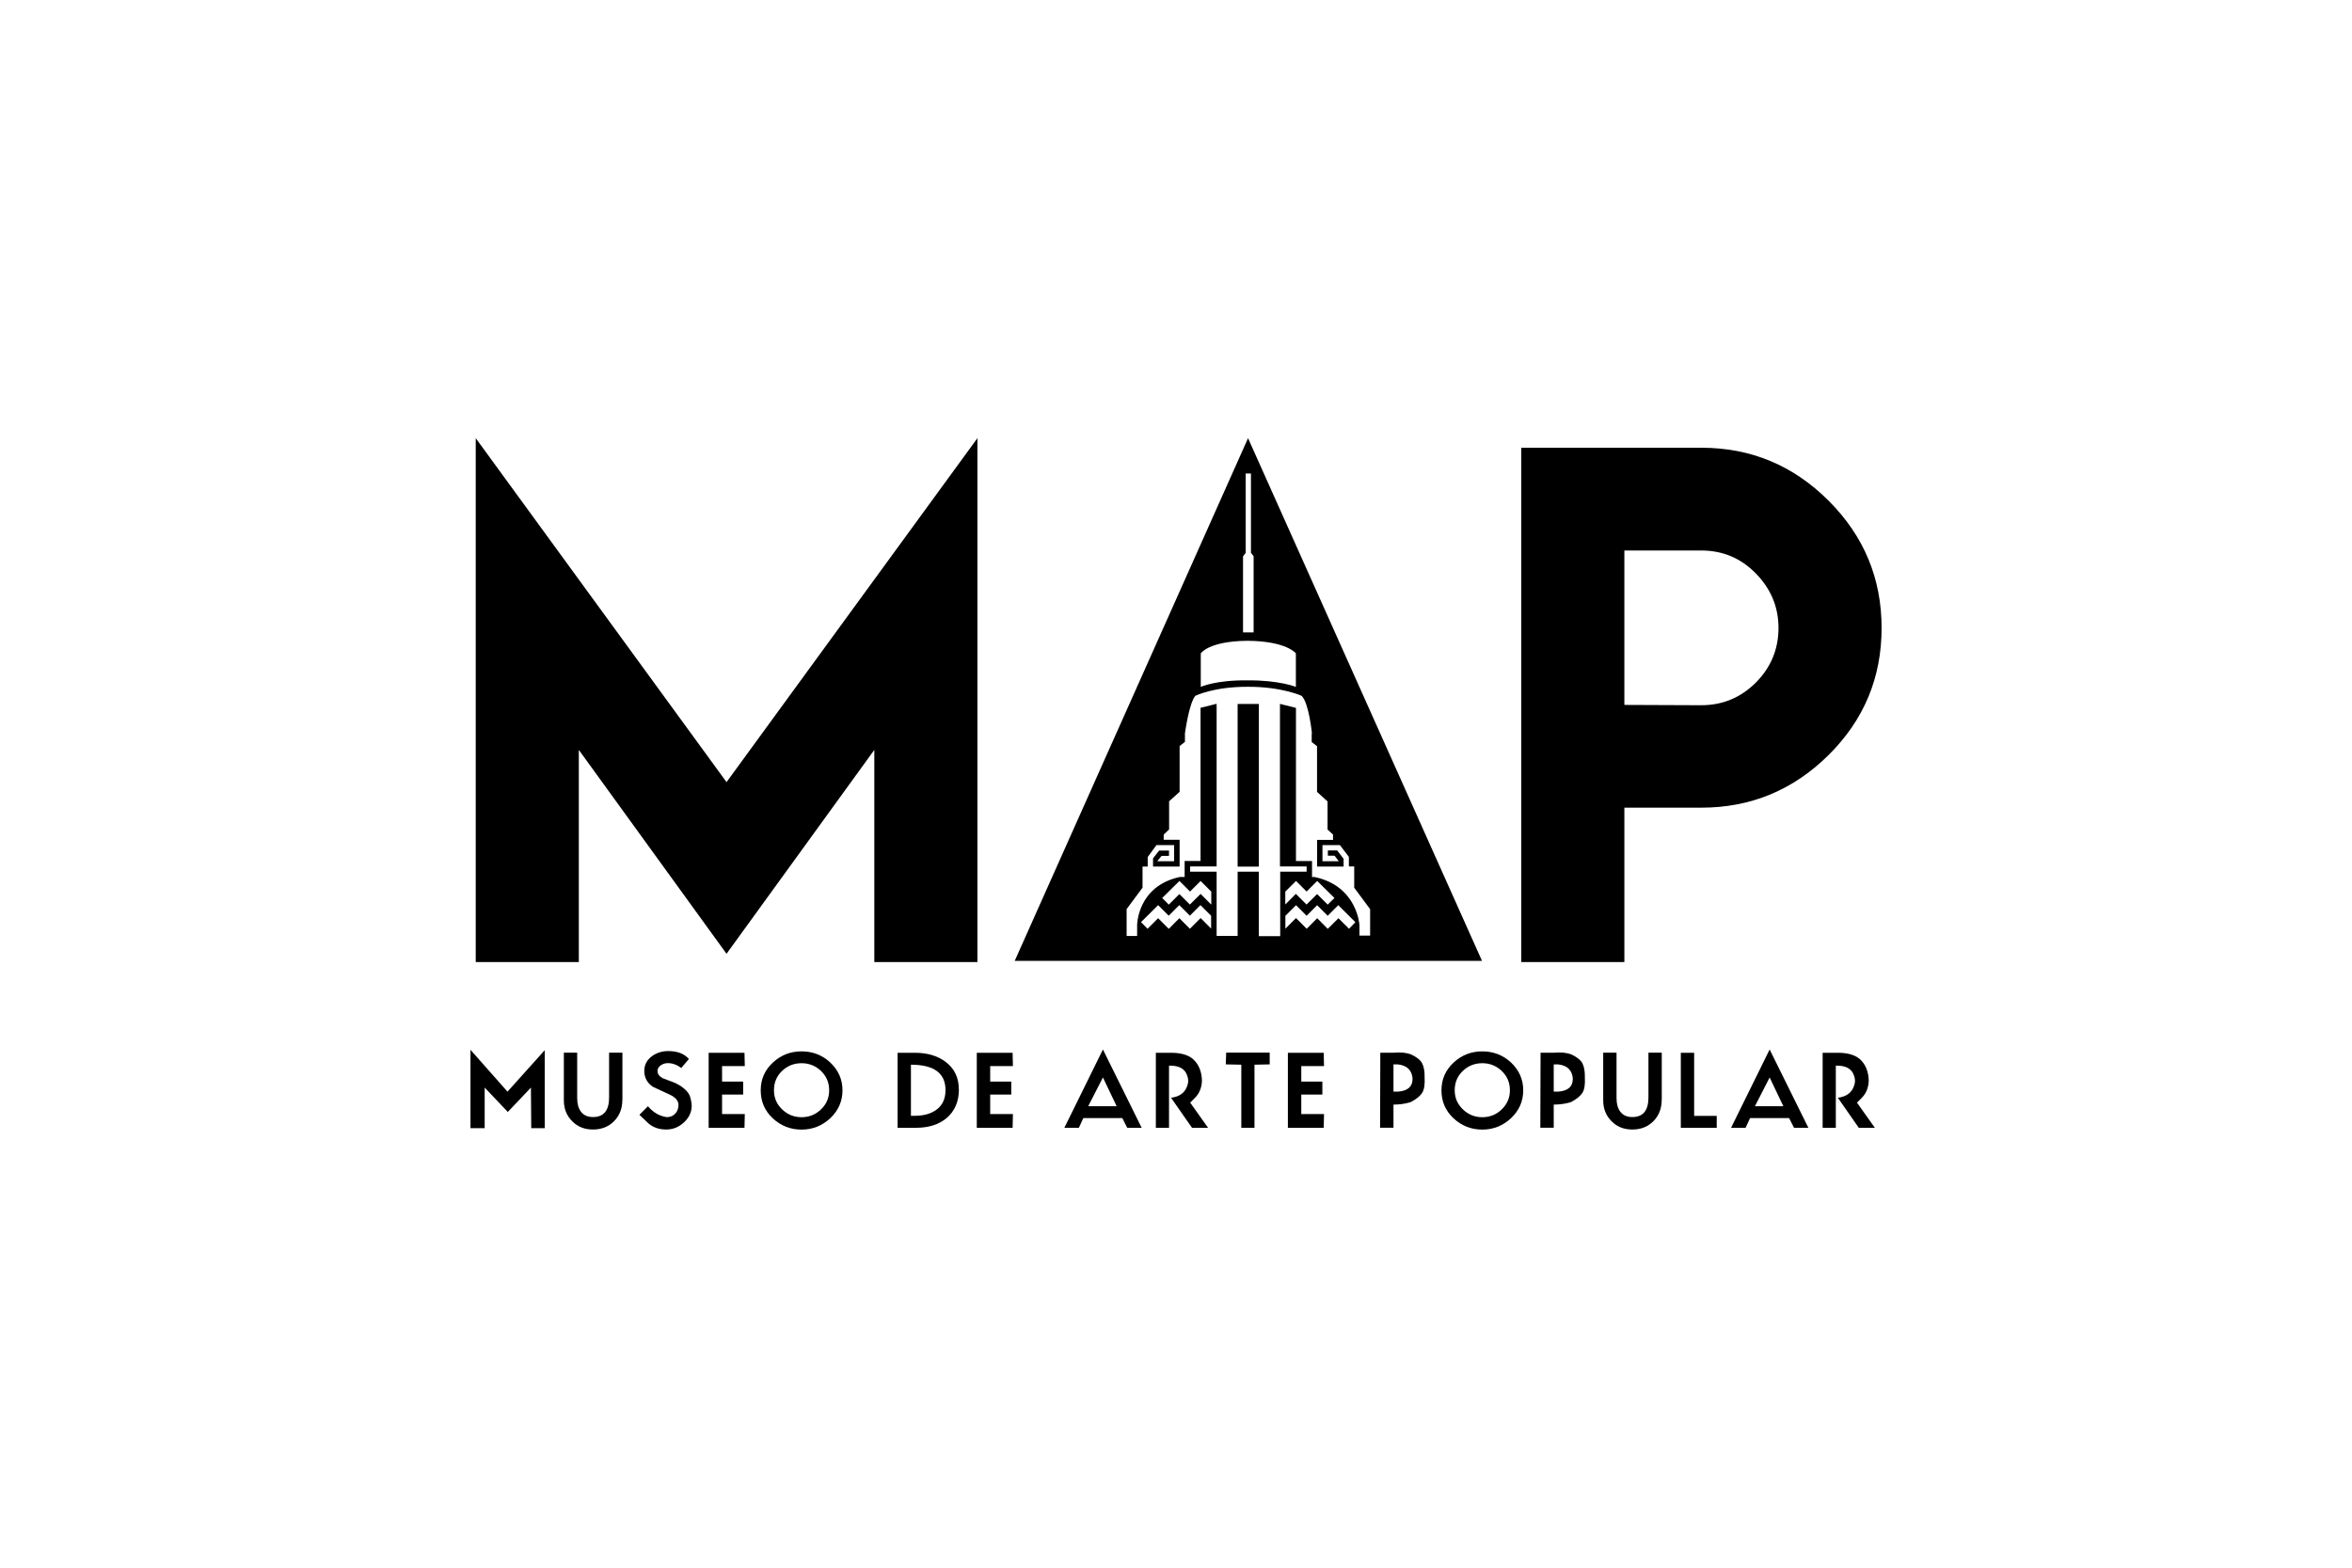 <svg xmlns="http://www.w3.org/2000/svg" id="Layer_1" data-name="Layer 1" viewBox="0 0 300 200"><g><path d="M69.47,143.93h-1.71l-.04-5.18-2.95,3.11-2.95-3.11v5.18h-1.81v-10l4.72,5.34,4.75-5.29v9.95Z"></path><path d="M79.38,140.32c0,1.1-.35,2-1.05,2.71-.7.71-1.6,1.07-2.69,1.07s-1.96-.35-2.66-1.06c-.7-.7-1.06-1.59-1.06-2.66v-6.08h1.7v5.8c0,.72.16,1.29.47,1.71.35.47.86.7,1.55.7,1.36,0,2.05-.83,2.05-2.5v-5.71h1.7v6.01Z"></path><path d="M88.23,141.02c0,.84-.33,1.56-.99,2.17-.66.61-1.41.91-2.26.91-.91,0-1.67-.26-2.28-.79-.41-.38-.79-.74-1.14-1.09l1.09-1.09c.66.79,1.46,1.26,2.4,1.39.44,0,.8-.15,1.08-.45.28-.3.41-.67.41-1.11,0-.53-.38-.97-1.13-1.32-.7-.33-1.4-.65-2.1-.97-.75-.49-1.13-1.17-1.13-2.05,0-.77.33-1.39.98-1.88.6-.43,1.29-.65,2.07-.65,1.17,0,2.06.34,2.64,1.02l-.98,1.14c-.54-.41-1.11-.62-1.71-.62-.32,0-.61.09-.87.26-.29.19-.44.44-.44.75,0,.38.23.69.69.93.05.03.44.17,1.15.43.46.16.89.39,1.28.67.48.35.8.7.96,1.06.06.13.13.35.19.65.05.22.08.42.08.62Z"></path><path d="M94.96,143.88h-4.57v-9.57h4.57s.04,1.7.04,1.7h-2.9v1.97h2.69v1.66h-2.69v2.49h2.9l-.04,1.76Z"></path><path d="M107.46,139.09c0,1.4-.52,2.58-1.55,3.56-1.04.97-2.26,1.46-3.67,1.46s-2.64-.48-3.67-1.44c-1.03-.96-1.54-2.15-1.54-3.57s.52-2.59,1.57-3.56c1.02-.94,2.23-1.41,3.64-1.41s2.63.47,3.65,1.41c1.04.98,1.57,2.16,1.57,3.56ZM105.76,139.09c0-.97-.34-1.78-1.03-2.45-.69-.66-1.52-1-2.49-1s-1.81.33-2.49.99c-.69.66-1.03,1.48-1.03,2.46s.35,1.77,1.04,2.44c.7.67,1.52,1,2.48,1s1.79-.33,2.48-1c.7-.67,1.04-1.48,1.04-2.43Z"></path><path d="M122.31,138.97c0,1.56-.53,2.79-1.58,3.68-.99.82-2.29,1.23-3.89,1.23h-2.35v-9.57h2.23c1.55,0,2.85.38,3.87,1.14,1.14.85,1.71,2.02,1.71,3.52ZM120.6,139.07c0-2.16-1.47-3.24-4.41-3.24v6.52h.47c1.14,0,2.06-.25,2.76-.76.79-.57,1.18-1.41,1.18-2.51Z"></path><path d="M129.16,143.88h-4.57v-9.57h4.57s.04,1.7.04,1.7h-2.9v1.97h2.69v1.66h-2.69v2.49h2.9l-.04,1.76Z"></path><path d="M145.61,143.88h-1.83l-.63-1.24h-4.97l-.57,1.24h-1.85l4.92-9.99,4.94,9.99ZM142.43,141.13l-1.75-3.67-1.88,3.67h3.63Z"></path><path d="M151.44,137.25c-.28-.9-1.05-1.33-2.33-1.3v7.93s-1.68,0-1.68,0v-9.57h1.96c1.18,0,2.09.25,2.73.76.76.66,1.16,1.59,1.19,2.8-.03.9-.33,1.62-.88,2.18l-.62.62,2.28,3.21h-2.05l-2.67-3.83c1.04-.14,1.71-.6,2.02-1.4.21-.48.22-.95.05-1.4Z"></path><path d="M161.94,135.79l-1.93.04v8.05h-1.68v-8.05l-1.98-.04.05-1.5h5.55v1.5Z"></path><path d="M168.84,143.88h-4.57v-9.57h4.57s.04,1.7.04,1.7h-2.9v1.97h2.69v1.66h-2.69v2.49h2.9l-.04,1.76Z"></path><path d="M181.71,137.45c.05.9-.05,1.55-.31,1.97-.26.41-.75.81-1.48,1.19-.69.21-1.42.31-2.18.31v2.95s-1.71,0-1.71,0l.03-9.57h1.75c.79-.08,1.49-.01,2.11.19.76.35,1.25.73,1.48,1.17.22.43.33,1.03.31,1.79ZM180.18,137.66c-.07-1.11-.69-1.73-1.87-1.87h-.57v3.47h.62c1.21-.1,1.81-.64,1.81-1.61Z"></path><path d="M194.29,139.09c0,1.4-.52,2.58-1.55,3.56-1.04.97-2.26,1.46-3.67,1.46s-2.64-.48-3.67-1.44c-1.03-.96-1.54-2.15-1.54-3.57s.52-2.59,1.57-3.56c1.02-.94,2.23-1.41,3.64-1.41s2.63.47,3.65,1.41c1.04.98,1.57,2.16,1.57,3.56ZM192.59,139.09c0-.97-.34-1.78-1.03-2.45-.69-.66-1.52-1-2.49-1s-1.81.33-2.49.99c-.69.66-1.03,1.48-1.03,2.46s.35,1.77,1.04,2.44c.7.67,1.52,1,2.48,1s1.79-.33,2.48-1c.69-.67,1.04-1.48,1.04-2.43Z"></path><path d="M202.15,137.45c.05.9-.05,1.55-.31,1.97-.26.41-.75.81-1.48,1.19-.69.21-1.42.31-2.18.31v2.95s-1.71,0-1.71,0l.03-9.57h1.75c.79-.08,1.49-.01,2.11.19.76.35,1.25.73,1.48,1.17.22.43.33,1.03.31,1.79ZM200.62,137.66c-.07-1.11-.69-1.73-1.87-1.87h-.57v3.47h.62c1.21-.1,1.81-.64,1.81-1.61Z"></path><path d="M211.95,140.32c0,1.1-.35,2-1.05,2.71-.7.71-1.6,1.07-2.69,1.07s-1.96-.35-2.66-1.06c-.7-.7-1.06-1.59-1.06-2.66v-6.08h1.7v5.8c0,.72.16,1.29.47,1.71.35.47.86.7,1.55.7,1.36,0,2.05-.83,2.05-2.5v-5.71h1.7v6.01Z"></path><path d="M218.96,143.88h-4.57v-9.57h1.7v8.05h2.88v1.53Z"></path><path d="M230.66,143.88h-1.83l-.63-1.24h-4.98l-.57,1.24h-1.85l4.92-9.99,4.94,9.99ZM227.47,141.13l-1.75-3.67-1.88,3.67h3.63Z"></path><path d="M236.49,137.25c-.28-.9-1.05-1.33-2.33-1.3v7.93s-1.68,0-1.68,0v-9.57h1.96c1.18,0,2.09.25,2.73.76.76.66,1.16,1.59,1.19,2.8-.03.9-.33,1.62-.88,2.18l-.62.62,2.28,3.21h-2.05l-2.67-3.83c1.04-.14,1.71-.6,2.02-1.4.21-.48.22-.95.05-1.4Z"></path></g><g><path d="M129.43,122.58h59.6l-29.84-66.68-29.76,66.68ZM154.49,118.48l-1.35-1.36-1.37,1.37-1.34-1.35-1.35,1.36-1.36-1.36-1.35,1.35-.83-.85,2.18-2.17,1.35,1.35,1.35-1.35,1.35,1.35,1.35-1.35,1.36,1.36v1.64ZM154.49,115.4l-1.35-1.36-1.37,1.36-1.34-1.34-1.35,1.35-.84-.85,2.2-2.17,1.35,1.35,1.35-1.35,1.36,1.36v1.65ZM172.07,118.49l-1.35-1.35-1.36,1.36-1.35-1.36-1.34,1.35-1.36-1.37-1.36,1.36v-1.64s1.36-1.36,1.36-1.36l1.35,1.35,1.34-1.35,1.35,1.35,1.35-1.35,2.18,2.17-.82.85ZM163.94,115.4v-1.65s1.37-1.36,1.37-1.36l1.35,1.35,1.35-1.35,2.2,2.17-.86.85-1.35-1.35-1.35,1.34-1.36-1.36-1.36,1.36ZM167.31,93.58v1.09l.68.53v5.83l1.34,1.21v3.59l.7.64v.68h-2.03v3.4h3.38v-.98s-.82-1.07-.82-1.07h-1.19s0,.67,0,.67h.86l.53.7h-2.08v-2.05h2.23l1.14,1.5v1.22h.68v2.71l2.03,2.74v3.37h-1.36v-1.33s-.26-4.98-5.71-6.14h-.34v-2.04h-2.05v-19.54l-2.04-.51v20.74h3.4v.67h-3.37v8.22h-2.73v-8.22h-2.7v8.19h-2.68v-8.19h-3.38v-.67h3.38v-20.75l-2.05.51v19.54h-2.03v2.04h-.59c-5.46,1.16-5.47,6.15-5.47,6.15v1.38h-1.34v-3.43l2.03-2.73v-2.7h.66v-1.21l1.11-1.52h2.26v2.05h-2.15l.55-.68h.94s.01-.68.01-.68h-1.26s-.78,1-.78,1v1.04h3.39v-3.41h-2.03v-.67l.69-.65v-3.59l1.34-1.21v-5.84l.68-.53v-1.09s.53-3.9,1.33-4.79c0,0,2.33-1.16,6.64-1.15h.05c4.31-.02,6.85,1.15,6.85,1.15.93.83,1.33,4.79,1.33,4.79ZM165.29,83.36v4.27s-2.15-.87-6.19-.83h-.01c-4.04-.05-5.93.83-5.93.83v-4.27s.97-1.56,5.93-1.61h.08c4.96.05,6.13,1.61,6.13,1.61ZM159.9,70.96v9.72h-1.35v-9.7l.34-.45v-10.12h.67v10.12l.34.43Z"></path><rect x="157.86" y="89.81" width="2.71" height="20.75"></rect><polygon points="60.68 55.9 60.68 122.74 73.83 122.74 73.83 95.67 92.67 121.68 111.52 95.67 111.52 122.74 124.67 122.74 124.67 55.9 92.67 99.78 60.68 55.9"></polygon><path d="M233.24,63.88c-4.52-4.52-9.93-6.76-16.24-6.76h-22.96v65.62h13.15v-19.7h9.81c6.31,0,11.72-2.24,16.24-6.72,4.52-4.48,6.76-9.89,6.76-16.2s-2.24-11.72-6.76-16.24ZM223.96,87.08c-1.91,1.91-4.23,2.89-6.96,2.89l-9.81-.04v-19.7h9.81c2.73,0,5.05.98,6.96,2.93,1.91,1.95,2.89,4.27,2.89,6.96s-.98,5.05-2.89,6.96Z"></path></g></svg>